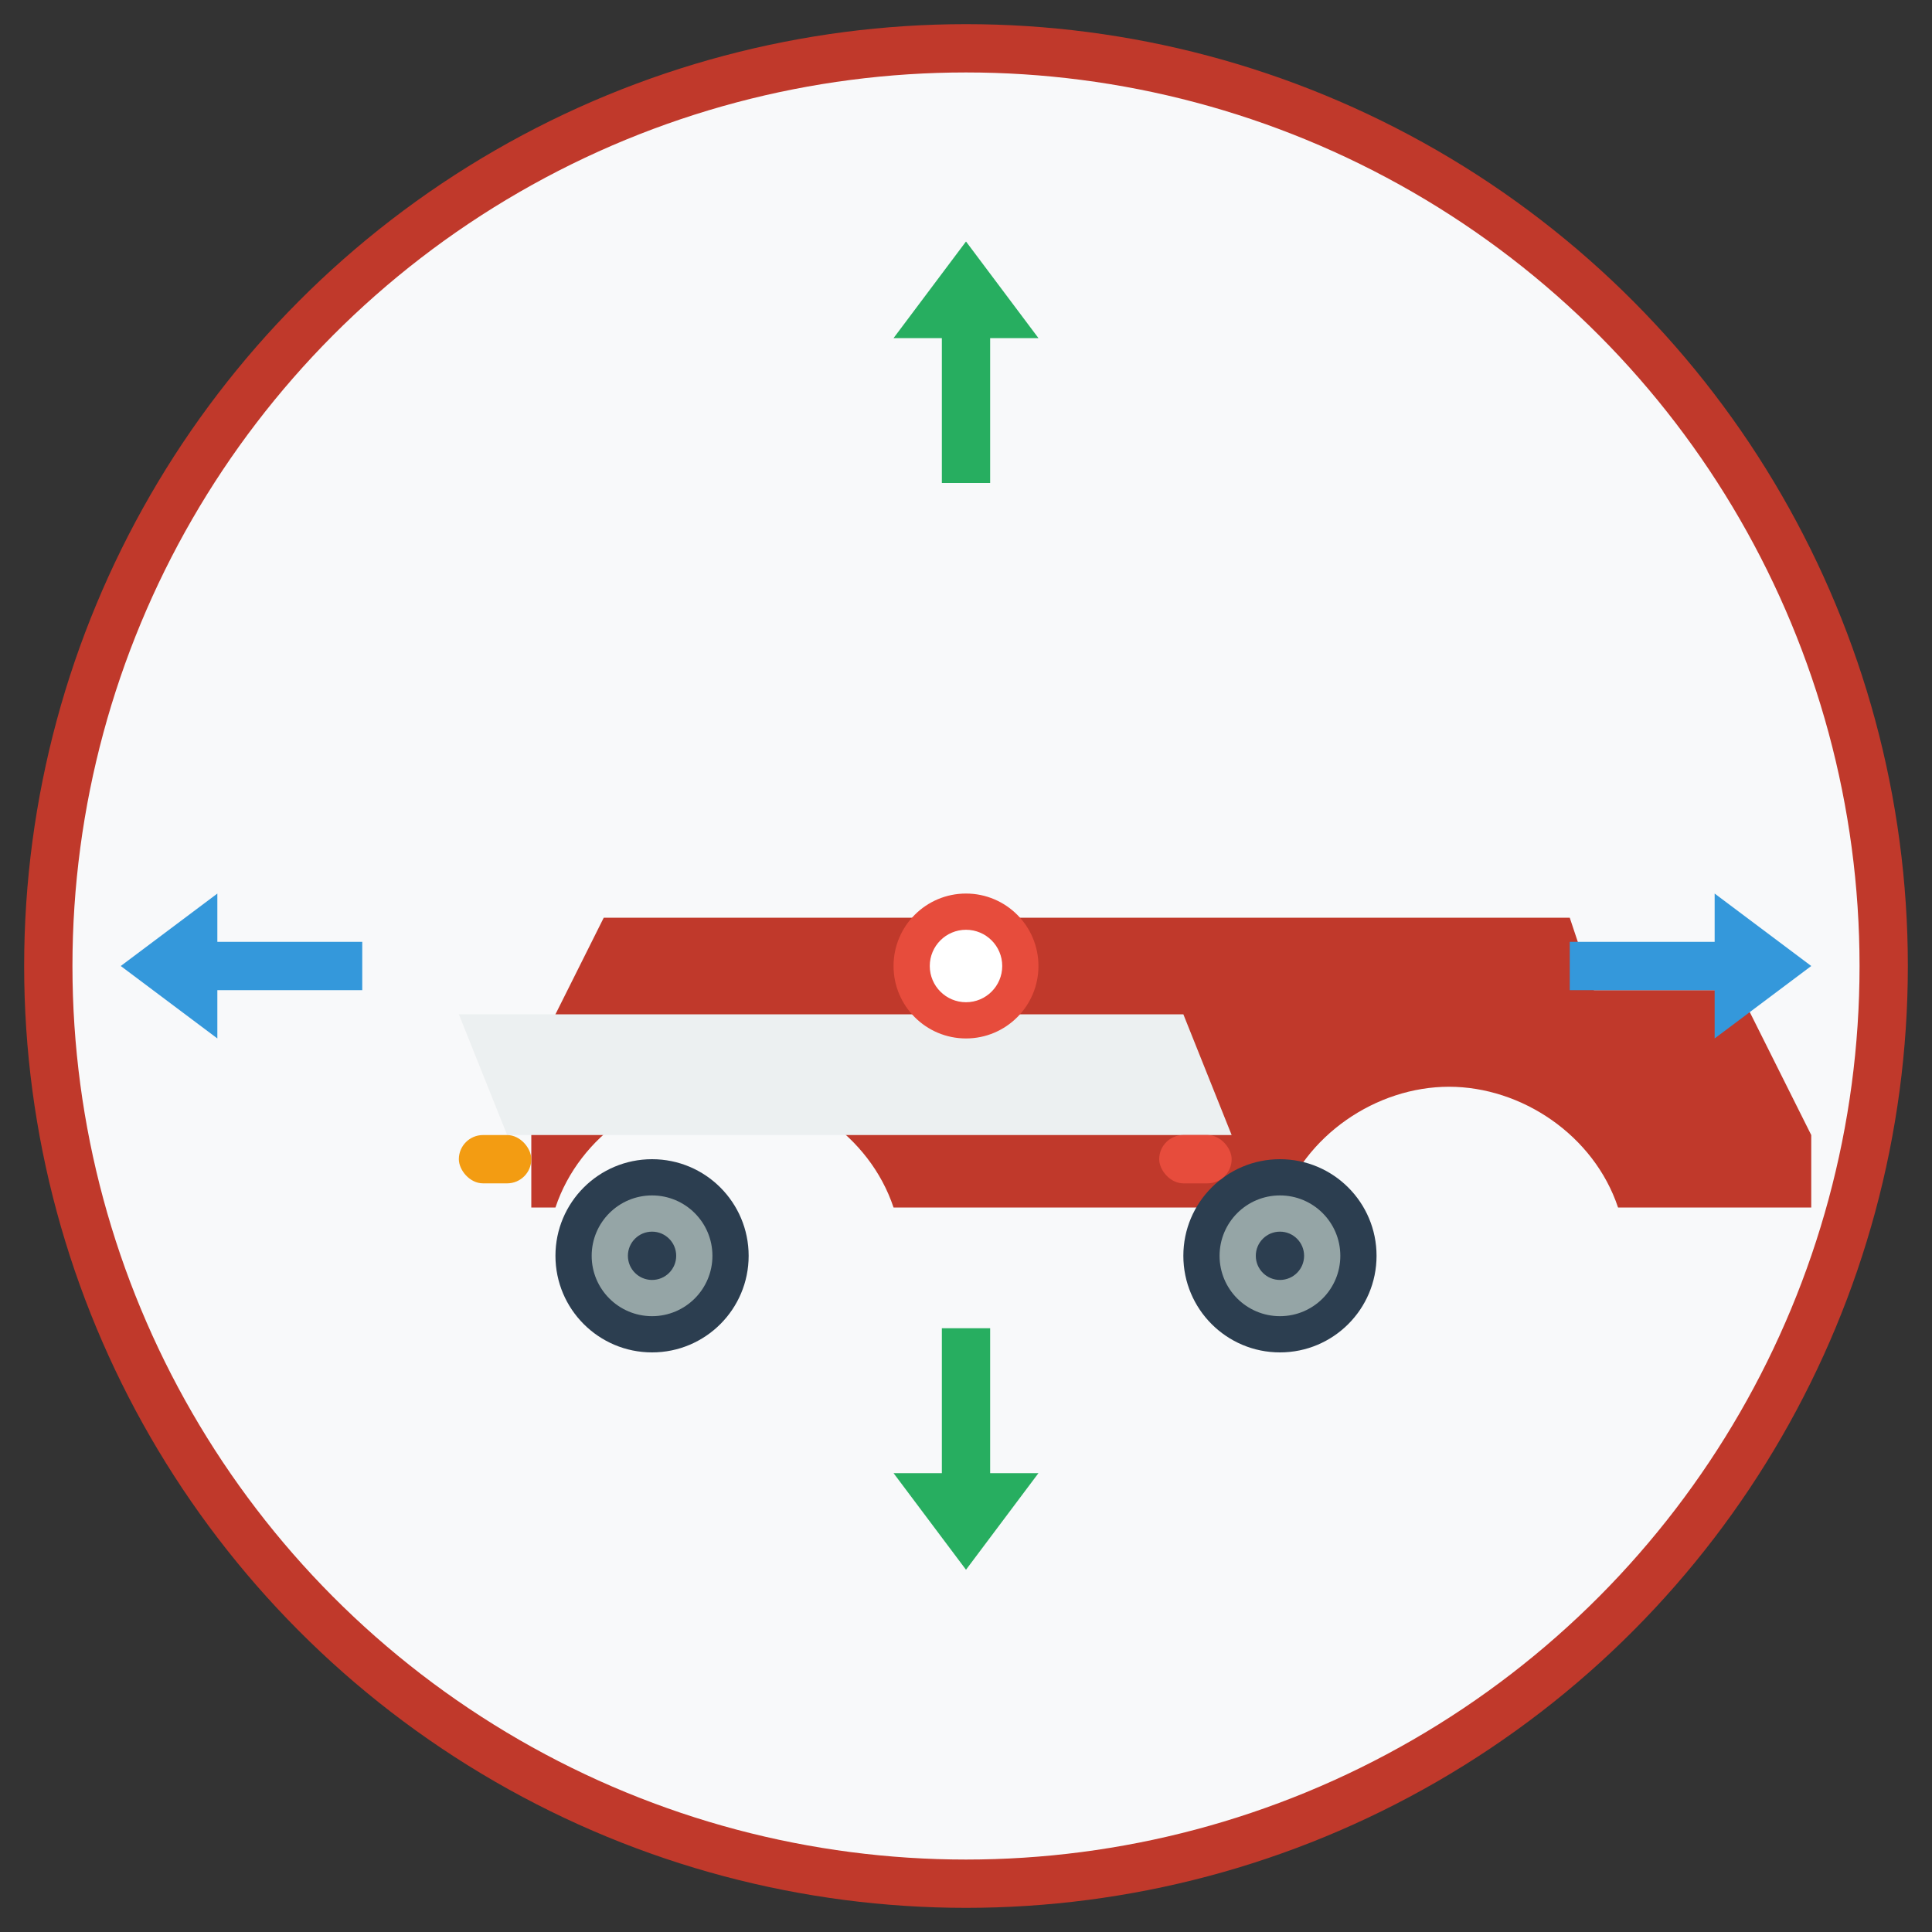 <svg width="80" height="80" viewBox="0 0 80 80" fill="none" xmlns="http://www.w3.org/2000/svg">
  <rect x="0" y="0" width="80" height="80" fill="#333333" stroke="none"/>
  <!-- Car Selection Services Icon -->
  
  <!-- Background circle -->
  <circle cx="40" cy="40" r="38" fill="#f8f9fa" stroke="#c0392b" stroke-width="2"/>
  
  <!-- Main car silhouette -->
  <g transform="translate(15, 30)">
    <!-- Car body -->
    <path d="M0 20h8c1-3 4-5 7-5s6 2 7 5h16c1-3 4-5 7-5s6 2 7 5h8v-3l-3-6h-6l-1-3H10l-3 6v6z" fill="#c0392b"/>
    
    <!-- Wheels -->
    <circle cx="12" cy="22" r="4" fill="#2c3e50"/>
    <circle cx="12" cy="22" r="2.5" fill="#95a5a6"/>
    <circle cx="12" cy="22" r="1" fill="#2c3e50"/>
    
    <circle cx="38" cy="22" r="4" fill="#2c3e50"/>
    <circle cx="38" cy="22" r="2.5" fill="#95a5a6"/>
    <circle cx="38" cy="22" r="1" fill="#2c3e50"/>
    
    <!-- Windows -->
    <path d="M6 12h28l2 5H6l-2-5h2z" fill="#ecf0f1"/>
    
    <!-- Details -->
    <rect x="4" y="17" width="3" height="2" rx="1" fill="#f39c12"/>
    <rect x="33" y="17" width="3" height="2" rx="1" fill="#e74c3c"/>
  </g>
  
  <!-- Selection arrows/indicators -->
  <g transform="translate(35, 10)">
    <!-- Top arrow pointing down -->
    <path d="M5 0l-3 4h2v6h2V4h2L5 0z" fill="#27ae60"/>
  </g>
  
  <g transform="translate(35, 55)">
    <!-- Bottom arrow pointing up -->
    <path d="M5 10l-3-4h2V0h2v6h2L5 10z" fill="#27ae60"/>
  </g>
  
  <!-- Side selection indicators -->
  <g transform="translate(5, 35)">
    <!-- Left arrow pointing right -->
    <path d="M0 5l4-3v2h6v2H4v2L0 5z" fill="#3498db"/>
  </g>
  
  <g transform="translate(65, 35)">
    <!-- Right arrow pointing left -->
    <path d="M10 5l-4-3v2H0v2h6v2L10 5z" fill="#3498db"/>
  </g>
  
  <!-- Center selection dot -->
  <circle cx="40" cy="40" r="3" fill="#e74c3c"/>
  <circle cx="40" cy="40" r="1.5" fill="white"/>
</svg>
